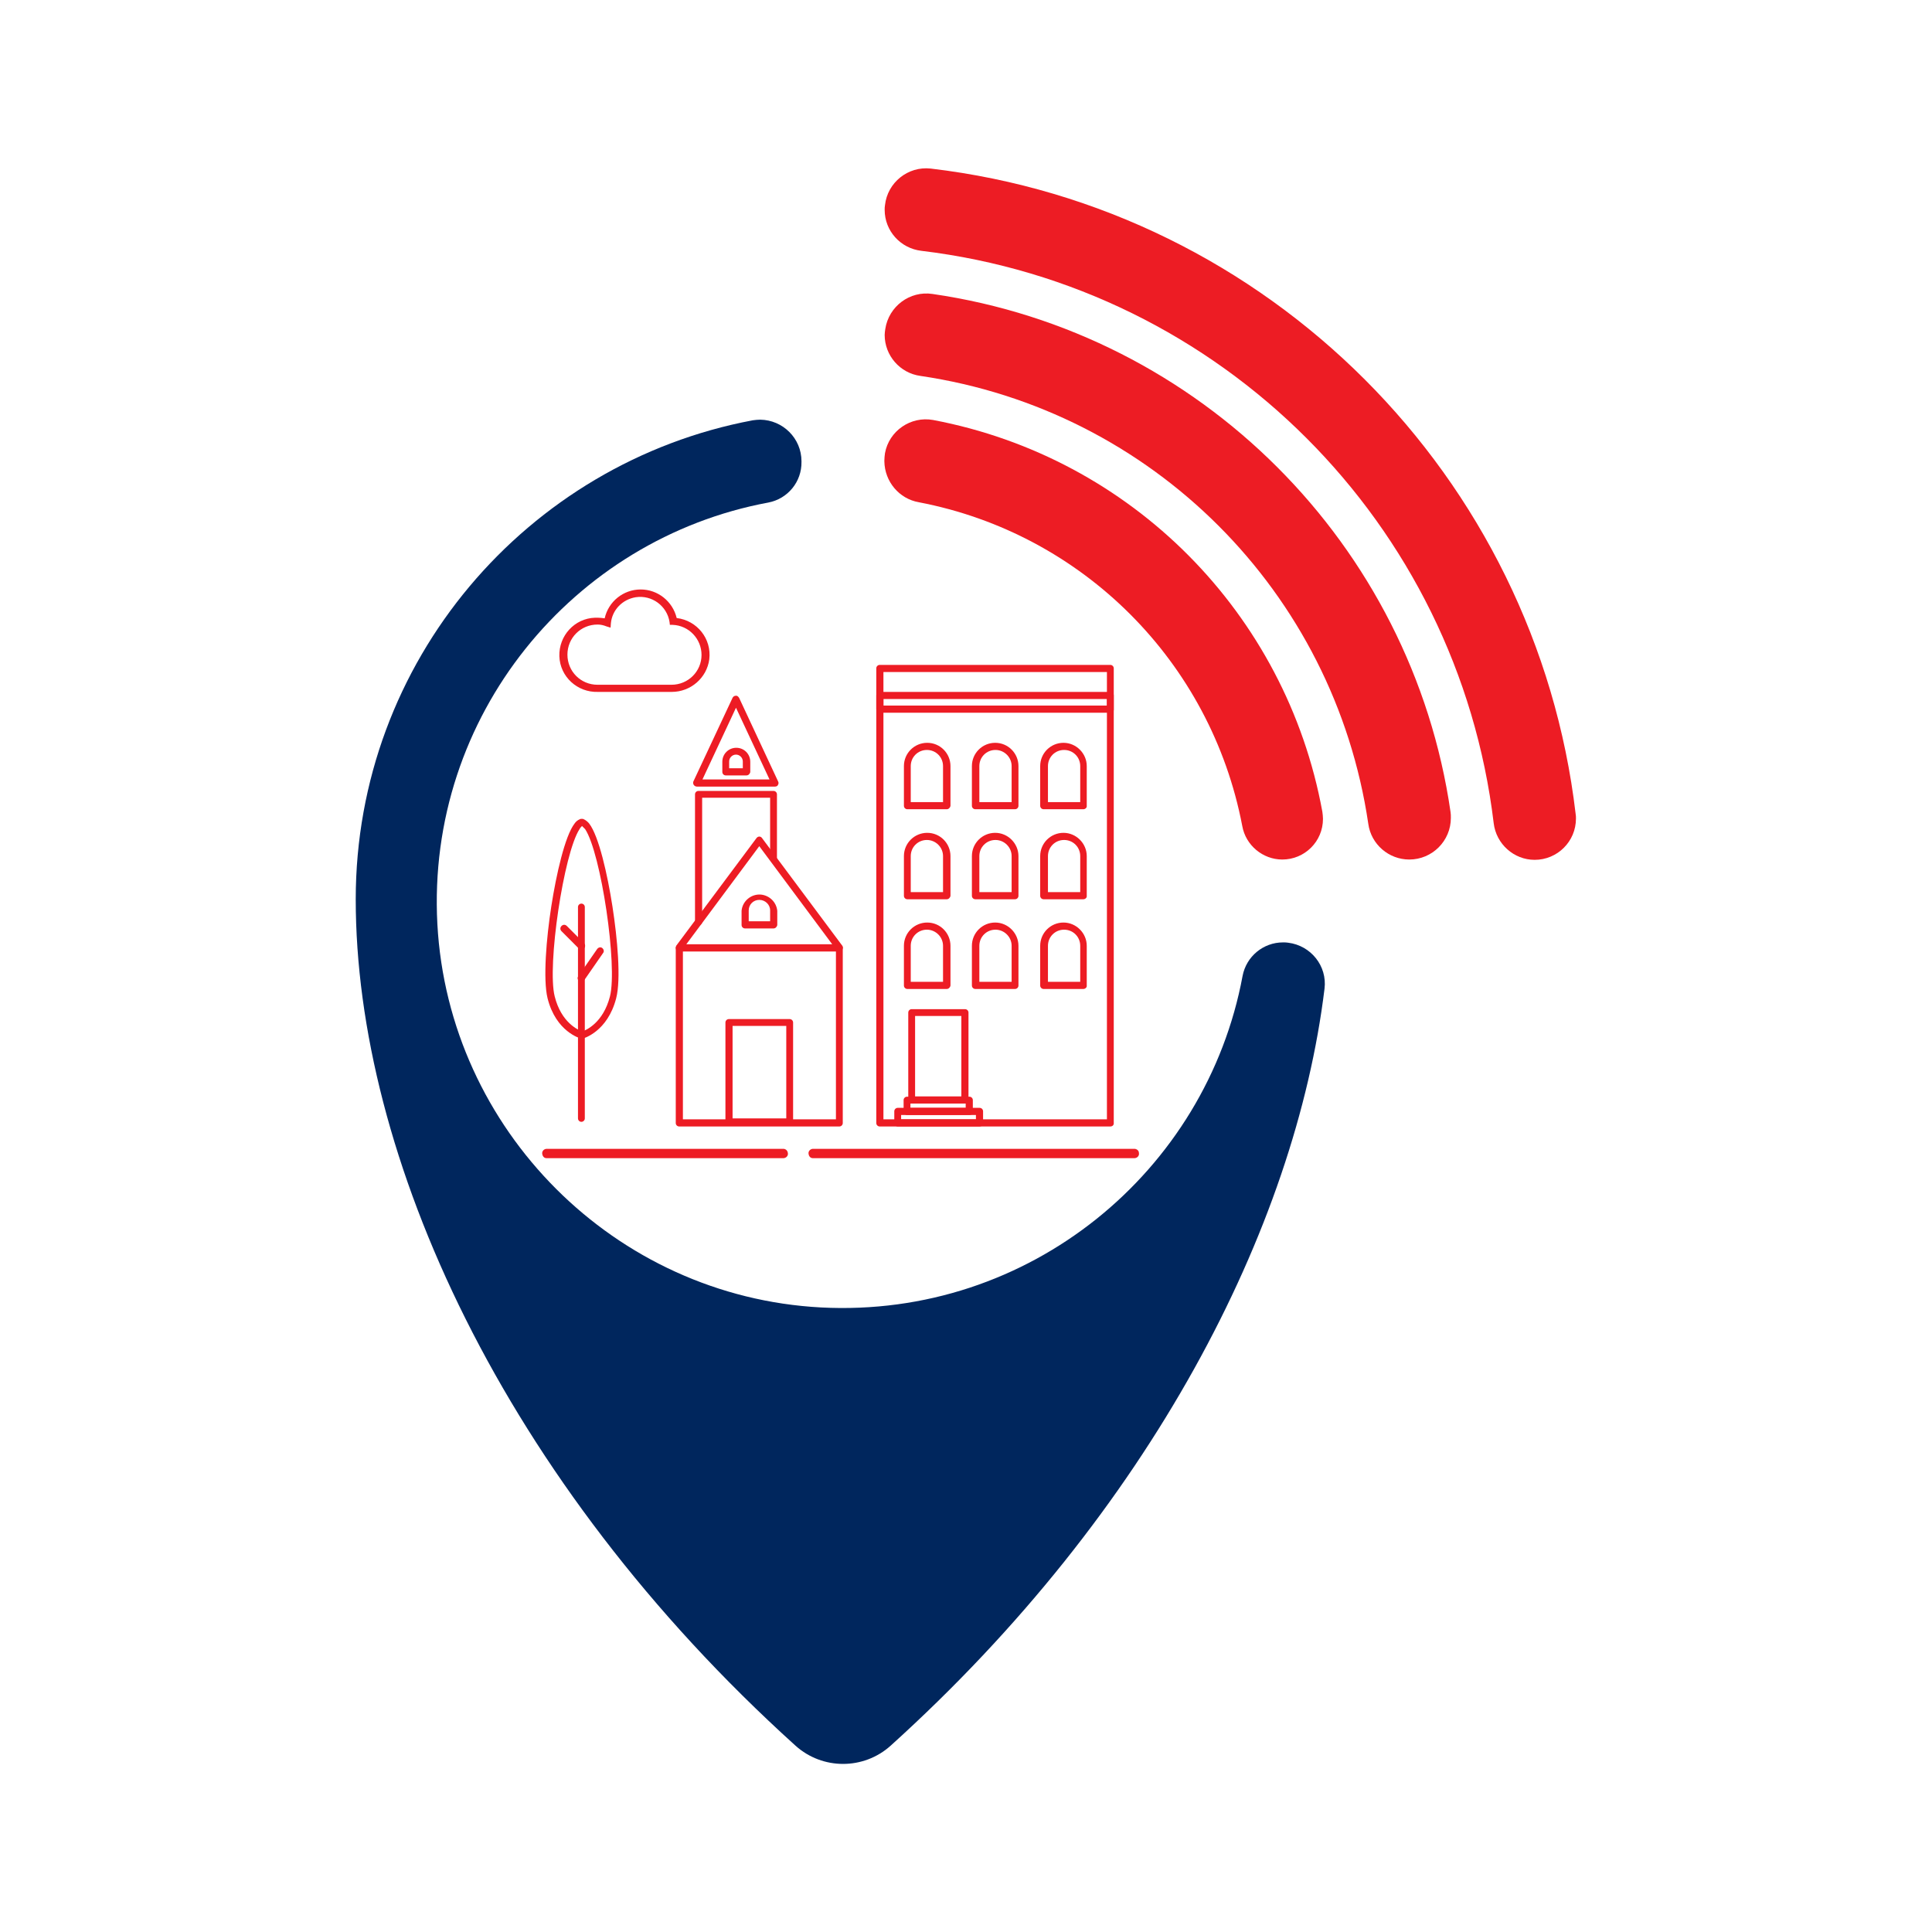 <svg xmlns="http://www.w3.org/2000/svg" xmlns:xlink="http://www.w3.org/1999/xlink" id="Layer_1" x="0px" y="0px" viewBox="0 0 622.4 622.4" style="enable-background:new 0 0 622.4 622.4;" xml:space="preserve"><style type="text/css">	.st0{fill:#ED1C24;}	.st1{fill:#00265D;}</style><g>	<path class="st0" d="M216.4,222.9h-23.8c-6.6,0.2-12.2-4.9-12.4-11.5c-0.2-6.6,4.9-12.2,11.5-12.4c0.3,0,0.6,0,0.9,0  c0.7,0,1.5,0.1,2.2,0.2c1.2-5.4,6-9.3,11.6-9.3c5.5,0,10.3,3.8,11.6,9.2c6.6,0.8,11.3,6.7,10.5,13.3  C227.7,218.4,222.5,222.9,216.4,222.9L216.4,222.9z M192.5,201.2c-5.4,0-9.7,4.3-9.7,9.7c0,5.4,4.3,9.7,9.7,9.7l0,0h23.8  c5.4,0,9.7-4.3,9.7-9.6c0-5.2-4.1-9.5-9.3-9.7l-0.9,0l-0.1-0.9c-0.8-5.2-5.7-8.8-10.9-8c-4.3,0.7-7.6,4.1-8,8.4l-0.1,1.4l-1.3-0.4  C194.4,201.4,193.5,201.2,192.5,201.2z"></path>	<path class="st0" d="M365.6,370.1H261.8c-0.9,0.1-1.5,0.9-1.3,1.7c0.1,0.7,0.6,1.3,1.3,1.3h103.8c0.9-0.1,1.5-0.9,1.3-1.7  C366.9,370.7,366.3,370.2,365.6,370.1z"></path>	<path class="st0" d="M252.5,370.1H176c-0.9,0.1-1.5,0.9-1.3,1.7c0.1,0.7,0.6,1.3,1.3,1.3h76.5c0.9-0.1,1.5-0.9,1.3-1.7  C253.7,370.7,253.2,370.2,252.5,370.1L252.5,370.1z"></path>	<path class="st0" d="M357.7,362.9h-74.3c-0.6,0-1.1-0.5-1.1-1.1l0,0V215.3c0-0.6,0.5-1.1,1.1-1.1l0,0h74.3c0.6,0,1.1,0.5,1.1,1.1  l0,0v146.4C358.9,362.4,358.4,362.9,357.7,362.9L357.7,362.9z M284.6,360.6h72V216.5h-72L284.6,360.6z"></path>	<path class="st0" d="M357.7,229.6h-74.3c-0.6,0-1.1-0.5-1.1-1.2V224c0-0.6,0.5-1.1,1.1-1.1l0,0h74.3c0.6,0,1.1,0.5,1.1,1.1l0,0v4.4  C358.9,229.1,358.4,229.6,357.7,229.6z M284.6,227.3h72v-2.1h-72L284.6,227.3z"></path>	<path class="st0" d="M305,260.7h-12.7c-0.6,0-1.1-0.5-1.1-1.1l0,0v-12.8c0-4.2,3.4-7.5,7.5-7.5c4.2,0,7.5,3.4,7.5,7.5c0,0,0,0,0,0  v12.8C306.1,260.2,305.6,260.7,305,260.7C305,260.7,305,260.7,305,260.7z M293.4,258.4h10.4v-11.6c0-2.9-2.3-5.2-5.2-5.2  c-2.9,0-5.2,2.3-5.2,5.2c0,0,0,0,0,0L293.4,258.4z"></path>	<path class="st0" d="M327,260.7h-12.8c-0.6,0-1.1-0.5-1.1-1.1l0,0v-12.8c0-4.2,3.4-7.5,7.5-7.5c4.2,0,7.5,3.4,7.5,7.5c0,0,0,0,0,0  v12.8C328.1,260.2,327.6,260.7,327,260.7z M315.4,258.4h10.5v-11.6c0-2.9-2.4-5.2-5.2-5.2c-2.9,0-5.2,2.3-5.2,5.2V258.4z"></path>	<path class="st0" d="M349,260.7h-12.8c-0.6,0-1.1-0.5-1.1-1.1l0,0v-12.8c0-4.2,3.4-7.5,7.5-7.5c4.1,0,7.5,3.4,7.5,7.5v12.8  C350.2,260.2,349.6,260.7,349,260.7z M337.5,258.4h10.5v-11.6c0-2.9-2.3-5.2-5.2-5.2c-2.9,0-5.2,2.3-5.2,5.2V258.4z"></path>	<path class="st0" d="M305,289.7h-12.7c-0.6,0-1.1-0.5-1.1-1.1l0,0v-12.8c0-4.2,3.4-7.5,7.5-7.5c4.2,0,7.5,3.4,7.5,7.5c0,0,0,0,0,0  v12.8C306.1,289.2,305.6,289.7,305,289.7C305,289.7,305,289.7,305,289.7z M293.4,287.4h10.4v-11.6c0-2.9-2.4-5.2-5.2-5.2  c-2.9,0-5.2,2.3-5.2,5.2L293.4,287.4z"></path>	<path class="st0" d="M327,289.7h-12.8c-0.6,0-1.1-0.5-1.1-1.1l0,0v-12.8c0-4.2,3.4-7.5,7.5-7.5c4.1,0,7.5,3.4,7.5,7.5v12.8  C328.1,289.2,327.6,289.7,327,289.7z M315.4,287.4h10.5v-11.6c0-2.9-2.4-5.2-5.2-5.2c-2.9,0-5.2,2.3-5.2,5.2V287.4z"></path>	<path class="st0" d="M349,289.7h-12.8c-0.6,0-1.1-0.5-1.1-1.1v-12.8c0-4.2,3.4-7.5,7.5-7.5c4.1,0,7.5,3.4,7.5,7.5v12.8  C350.2,289.2,349.6,289.7,349,289.7L349,289.7z M337.5,287.4h10.5v-11.6c0-2.9-2.3-5.2-5.2-5.2c-2.9,0-5.2,2.3-5.2,5.2V287.4z"></path>	<path class="st0" d="M305,318.6h-12.7c-0.6,0-1.1-0.5-1.1-1.1l0,0v-12.8c0-4.2,3.4-7.5,7.5-7.5c4.2,0,7.5,3.4,7.5,7.5c0,0,0,0,0,0  v12.8C306.1,318.1,305.6,318.6,305,318.6C305,318.6,305,318.6,305,318.6z M293.4,316.3h10.4v-11.6c0-2.9-2.4-5.2-5.2-5.2  c-2.9,0-5.2,2.3-5.2,5.2L293.4,316.3z"></path>	<path class="st0" d="M327,318.6h-12.8c-0.6,0-1.1-0.5-1.1-1.1l0,0v-12.8c0-4.2,3.4-7.5,7.5-7.5c4.1,0,7.5,3.4,7.5,7.5v12.8  C328.1,318.1,327.6,318.6,327,318.6z M315.4,316.3h10.5v-11.6c0-2.9-2.4-5.2-5.2-5.2c-2.9,0-5.2,2.3-5.2,5.2V316.3z"></path>	<path class="st0" d="M349,318.6h-12.8c-0.6,0-1.1-0.5-1.1-1.1l0,0v-12.8c0-4.2,3.4-7.5,7.5-7.5c4.1,0,7.5,3.4,7.5,7.5v12.8  C350.2,318.1,349.6,318.6,349,318.6z M337.5,316.3h10.5v-11.6c0-2.9-2.3-5.2-5.2-5.2c-2.9,0-5.2,2.3-5.2,5.2V316.3z"></path>	<path class="st0" d="M310.9,355.5h-17.2c-0.6,0-1.1-0.5-1.1-1.1l0,0v-28.2c0-0.6,0.5-1.1,1.1-1.1l0,0h17.2c0.6,0,1.1,0.5,1.1,1.1  l0,0v28.2C312,355,311.5,355.5,310.9,355.5L310.9,355.5z M294.8,353.2h14.9v-25.9h-14.9V353.2z"></path>	<path class="st0" d="M254.4,362.6h-19.6c-0.6,0-1.1-0.5-1.1-1.1l0,0v-32.1c0-0.6,0.5-1.1,1.1-1.1l0,0h19.6c0.6,0,1.1,0.5,1.1,1.1  l0,0v32.1C255.5,362.1,255,362.6,254.4,362.6L254.4,362.6z M236,360.3h17.3v-29.8H236V360.3z"></path>	<path class="st0" d="M315.6,362.9h-26.4c-0.6,0-1.1-0.5-1.1-1.1l0,0V358c0-0.6,0.5-1.1,1.1-1.1l0,0h26.4c0.6,0,1.1,0.5,1.1,1.1l0,0  v3.7C316.7,362.4,316.2,362.9,315.6,362.9L315.6,362.9z M290.3,360.6h24.1v-1.4h-24.1V360.6z"></path>	<path class="st0" d="M312.3,359.2h-20.1c-0.6,0-1.1-0.5-1.1-1.1l0,0v-3.7c0-0.6,0.5-1.1,1.1-1.1l0,0h20.1c0.6,0,1.1,0.5,1.1,1.1  l0,0v3.7C313.5,358.7,313,359.2,312.3,359.2C312.3,359.2,312.3,359.2,312.3,359.2z M293.3,356.9h17.8v-1.4h-17.8L293.3,356.9z"></path>	<path class="st0" d="M270.4,306.5h-51.6c-0.6,0-1.1-0.5-1.1-1.2c0-0.2,0.1-0.5,0.2-0.7l25.8-34.6c0.2-0.3,0.6-0.5,0.9-0.5  c0.4,0,0.7,0.2,0.9,0.5l25.8,34.6c0.3,0.4,0.3,0.8,0.1,1.2C271.2,306.2,270.8,306.5,270.4,306.5z M221.1,304.2h47l-23.5-31.6  L221.1,304.2z"></path>	<path class="st0" d="M249.2,299.1H240c-0.6,0-1.1-0.5-1.1-1.1v-4.6c0.3-3.2,3.2-5.5,6.3-5.2c2.7,0.3,4.9,2.4,5.2,5.2v4.6  C250.3,298.6,249.8,299.1,249.2,299.1z M241.2,296.8h6.9v-3.5c0-1.9-1.6-3.4-3.5-3.4c-1.9,0-3.4,1.5-3.4,3.4V296.8z"></path>	<path class="st0" d="M240.5,249.8h-6.7c-0.6,0-1.1-0.5-1.1-1.1l0,0v-3.3c0-2.5,2-4.5,4.5-4.5c2.5,0,4.5,2,4.5,4.5l0,0v3.3  C241.6,249.3,241.1,249.8,240.5,249.8L240.5,249.8z M234.9,247.5h4.4v-2.2c0-1.2-1-2.2-2.2-2.2c-1.2,0-2.2,1-2.2,2.2V247.5z"></path>	<path class="st0" d="M187.3,361.4c-0.6,0-1.1-0.5-1.1-1.1l0,0v-68.1c0-0.6,0.5-1.1,1.1-1.1s1.1,0.5,1.1,1.1v68.1  C188.4,360.9,187.9,361.4,187.3,361.4L187.3,361.4z"></path>	<path class="st0" d="M187.3,305.9c-0.3,0-0.6-0.1-0.8-0.3l-5.6-5.6c-0.5-0.5-0.5-1.2,0-1.7c0.5-0.5,1.2-0.5,1.7,0l0,0l5.6,5.6  c0.4,0.4,0.4,1.2,0,1.6C187.9,305.8,187.6,305.9,187.3,305.9L187.3,305.9z"></path>	<path class="st0" d="M187.3,316.3c-0.2,0-0.5-0.1-0.7-0.2c-0.5-0.4-0.7-1.1-0.3-1.6c0,0,0,0,0,0l6.1-8.8c0.4-0.5,1.1-0.7,1.6-0.3  s0.7,1.1,0.3,1.6l0,0l-6.1,8.8C188,316.1,187.7,316.3,187.3,316.3z"></path>	<path class="st0" d="M187.5,334.6c-0.1,0-0.2,0-0.3,0c-0.3-0.1-8.1-2.2-10.8-13c-1.5-6.1-0.4-19.3,1.2-29.6  c1.6-10.3,4.4-22.7,7.5-26.7c0.4-0.6,1-1.1,1.7-1.4c0.2-0.1,0.3-0.1,0.5-0.1h0.2c0.2,0,0.4,0,0.5,0.1c0.7,0.3,1.3,0.8,1.8,1.4  c3.1,4,5.9,16.4,7.5,26.7c1.6,10.3,2.8,23.5,1.2,29.6c-2.8,10.8-10.5,12.9-10.8,13C187.6,334.7,187.5,334.7,187.5,334.6z   M187.5,266.1c-0.3,0.3-0.6,0.6-0.8,1c-5.1,7.8-10.5,44.1-8,53.9c2.1,8.4,7.5,10.8,8.9,11.3c1.3-0.5,6.7-2.8,8.9-11.3  c2.5-9.9-2.9-46.2-8-53.9C188.1,266.7,187.8,266.4,187.5,266.1L187.5,266.1z"></path>	<path class="st0" d="M270.4,362.9h-51.6c-0.6,0-1.1-0.5-1.1-1.1l0,0v-56.4c0-0.6,0.5-1.1,1.1-1.1l0,0h51.6c0.6,0,1.1,0.5,1.1,1.1  l0,0v56.4C271.5,362.4,271,362.9,270.4,362.9L270.4,362.9z M220,360.6h49.3v-54.1H220V360.6z"></path>	<path class="st0" d="M225,298.1c-0.6,0-1.1-0.5-1.1-1.1l0,0v-41.1c0-0.6,0.5-1.1,1.1-1.1l0,0h24.2c0.6,0,1.1,0.5,1.1,1.1v20.5  c0,0.6-0.5,1.1-1.1,1.1s-1.1-0.5-1.1-1.1V257h-21.9V297C226.2,297.6,225.7,298.1,225,298.1z"></path>	<path class="st0" d="M249.7,253.4h-25.2c-0.6,0-1.2-0.5-1.2-1.2c0-0.2,0-0.3,0.1-0.5l12.6-26.9c0.3-0.6,1-0.8,1.5-0.6  c0.2,0.1,0.4,0.3,0.6,0.6l12.6,27c0.2,0.4,0.1,0.8-0.1,1.1C250.5,253.2,250.1,253.4,249.7,253.4z M226.3,251.1h21.6L237.1,228  L226.3,251.1z"></path>	<path class="st0" d="M296,161.8c52.8,10.1,94.1,51.4,104.2,104.3c1.1,6.2,6.6,10.8,12.9,10.8l0,0c7.2,0,13.1-5.8,13.1-13.1  c0-0.8-0.1-1.5-0.2-2.3c-11.7-64-61.5-114.1-125.4-126.2c-7.2-1.3-14.2,3.5-15.5,10.7c-0.1,0.8-0.2,1.6-0.2,2.4v0.2  C285,155.2,289.7,160.7,296,161.8z"></path>	<path class="st1" d="M400.3,314.4c-11.7,63-68.7,110.3-135.8,106.8c-66.4-3.5-120-57.2-123.6-123.5  c-3.6-67.1,43.7-124.1,106.6-135.8c6.3-1.2,10.8-6.7,10.7-13.1v-0.2c0-7.4-6-13.3-13.3-13.4c-0.8,0-1.6,0.1-2.4,0.2  c-72.8,13.7-127.9,77.6-127.9,154.3c0,82.4,47.2,187.3,141.7,272.7c8.7,7.8,21.9,7.8,30.6,0c83.8-75.7,130.4-166.8,139.8-243.9  c0.9-7.3-4.4-13.9-11.7-14.8c-0.5-0.1-1.1-0.1-1.6-0.1h-0.1C407,303.6,401.5,308.1,400.3,314.4z"></path>	<path class="st0" d="M285,107.9c0,6.6,4.9,12.3,11.5,13.2c74.7,11,133.3,69.6,144.3,144.3c0.9,6.6,6.6,11.5,13.2,11.5l0,0  c7.4,0,13.4-6,13.4-13.4c0-0.7,0-1.3-0.1-1.9c-12.5-86.2-80.7-154.4-166.9-166.9c-7.3-1.1-14.1,4-15.2,11.3  C285.1,106.7,285,107.3,285,107.9L285,107.9z"></path>	<path class="st0" d="M285,67.6c0,6.8,5.1,12.4,11.8,13.2c96.6,11.6,172.8,87.8,184.4,184.4c0.8,6.7,6.5,11.8,13.2,11.8l0,0  c7.3,0,13.3-5.9,13.3-13.3c0-0.5,0-1-0.1-1.5C494.8,153.4,408.5,67.1,299.8,54.3c-7.3-0.8-13.9,4.5-14.7,11.8  C285,66.6,285,67.1,285,67.6z"></path></g></svg>